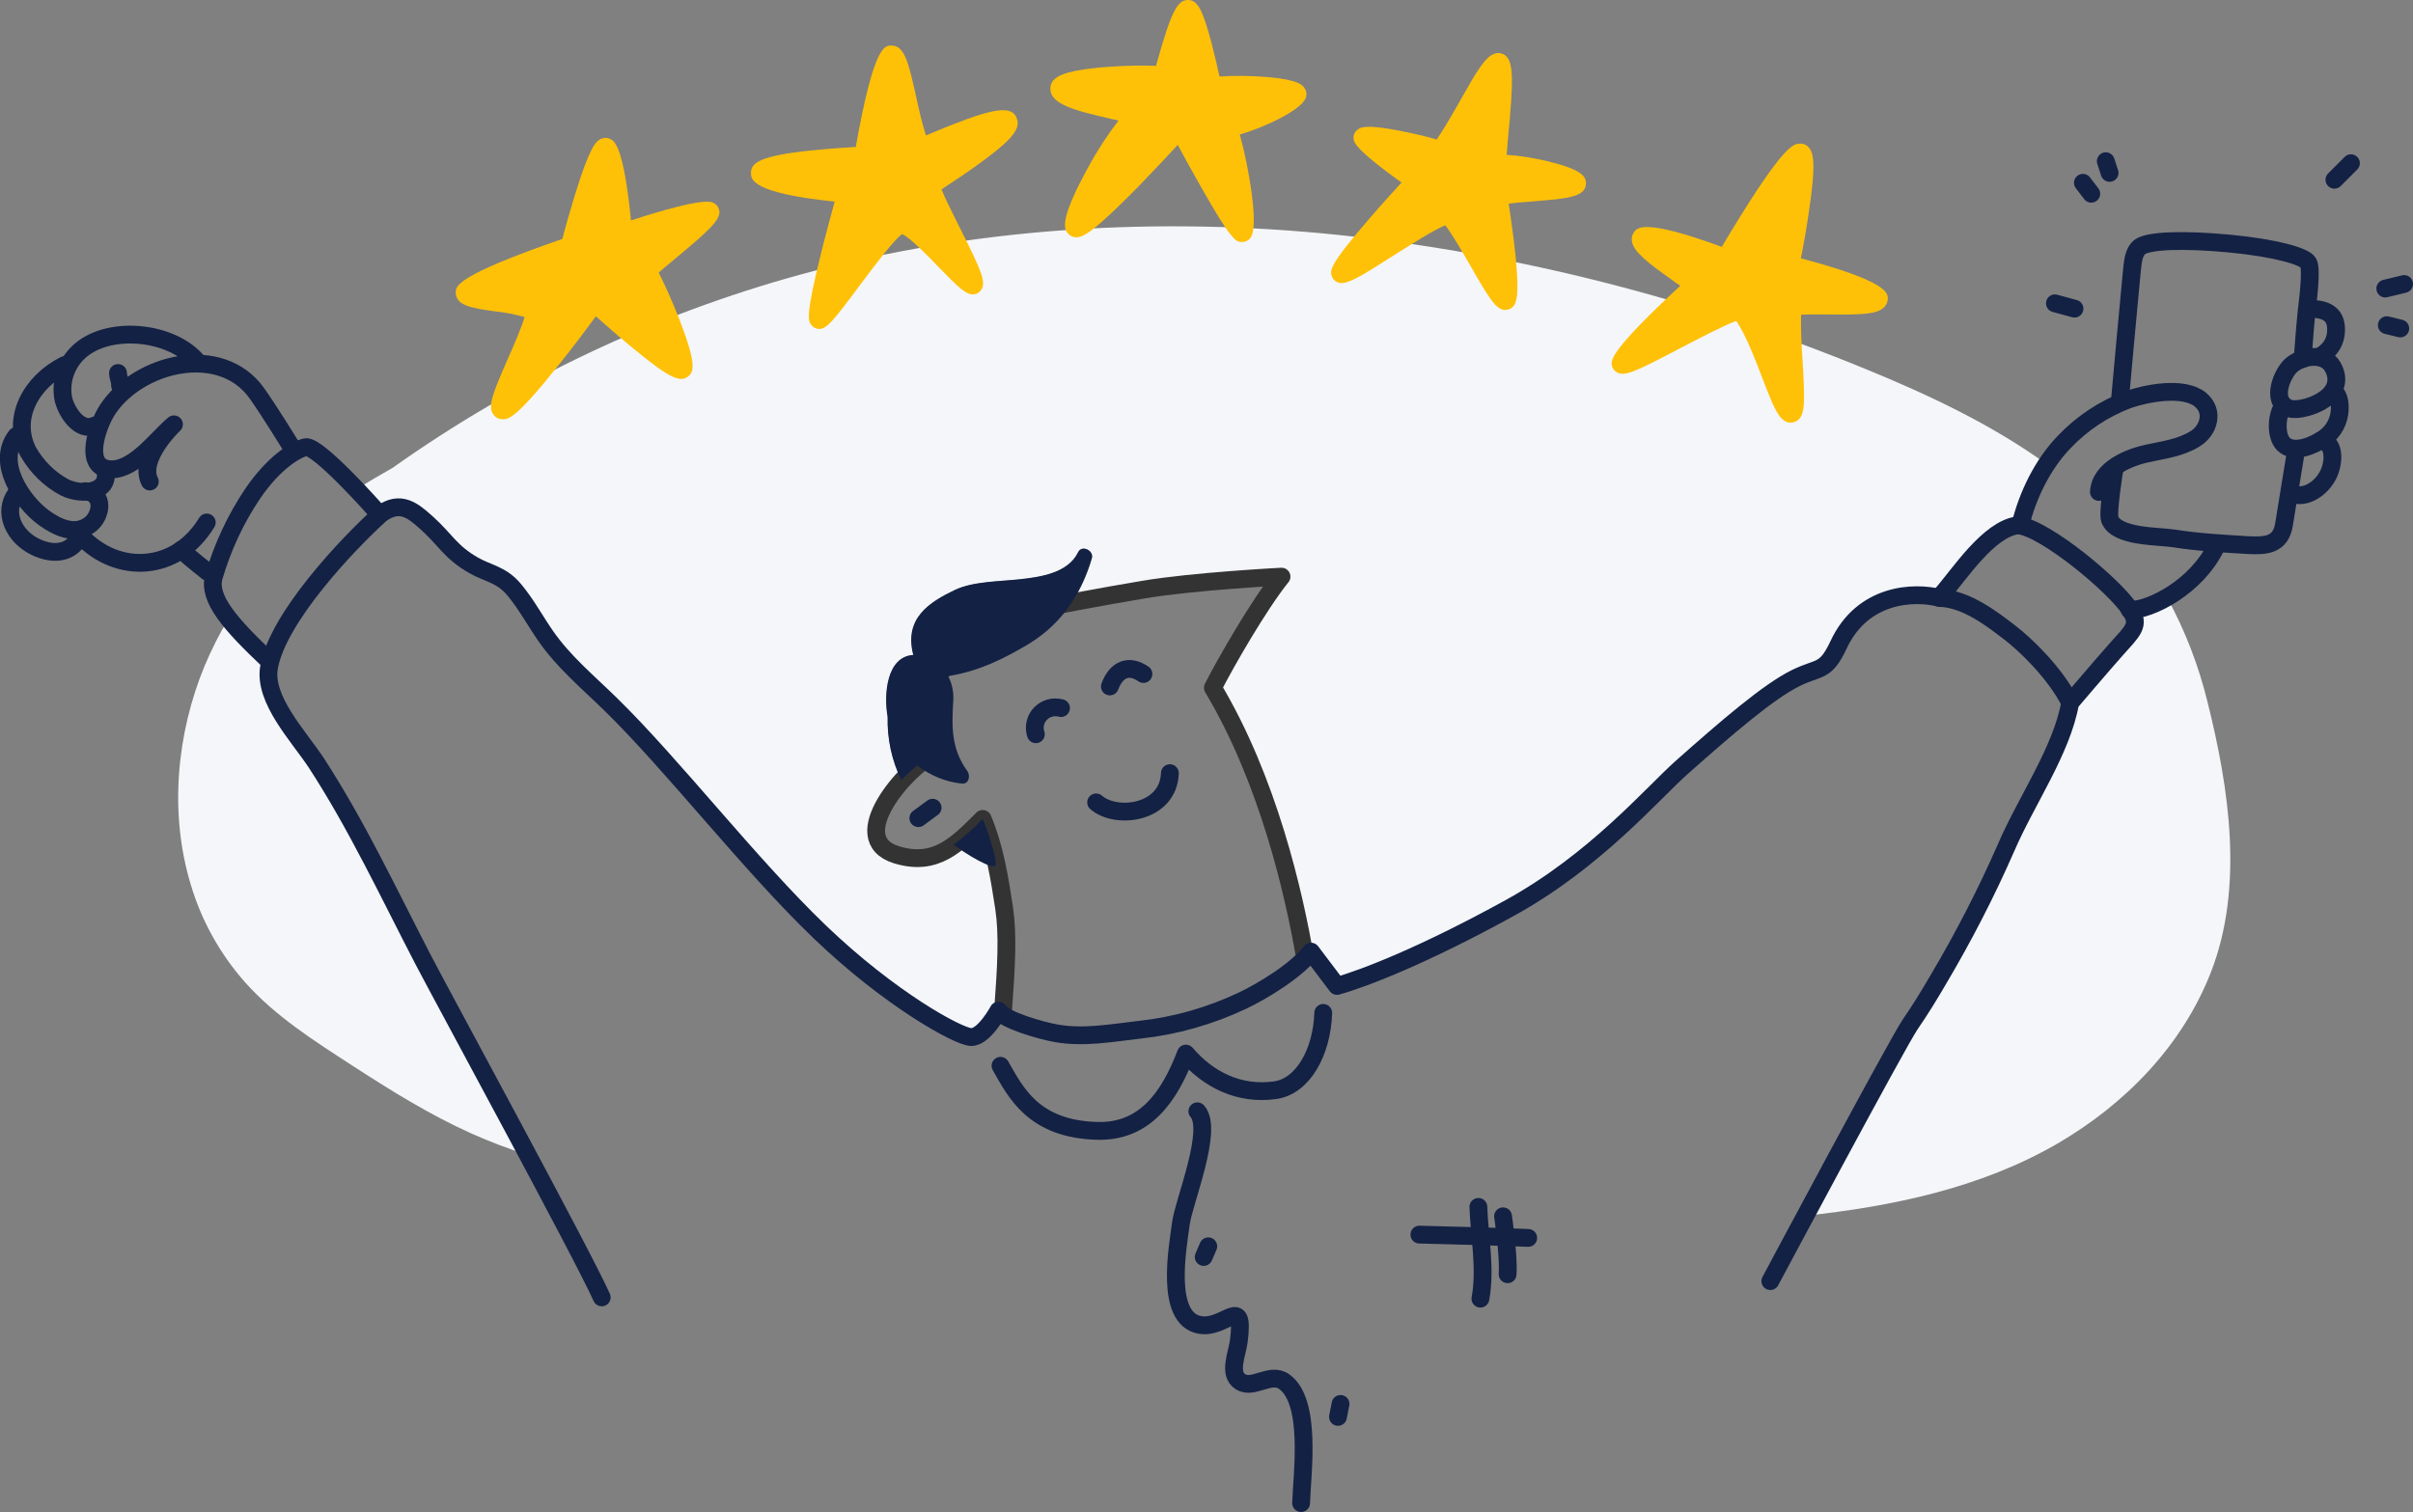 <?xml version="1.0" encoding="utf-8"?>
<!-- Generator: Adobe Illustrator 24.1.3, SVG Export Plug-In . SVG Version: 6.00 Build 0)  -->
<svg version="1.1" id="Layer_1" xmlns="http://www.w3.org/2000/svg" xmlns:xlink="http://www.w3.org/1999/xlink" x="0px" y="0px"
	 viewBox="0 0 948.8 594.8" style="enable-background:new 0 0 948.8 594.8;" xml:space="preserve">
<rect x="0" y="0" width="948.8" height="594.8" fill="#808080" stroke="none"/>
<style type="text/css">
	.st0{fill:#F4F6F9;}
	.st1{fill:none;stroke:#333333;stroke-width:7;stroke-linecap:round;stroke-linejoin:round;}
	.st2{fill:none;stroke:#132144;stroke-width:7;stroke-linecap:round;stroke-linejoin:round;}
	.st3{fill:#FFC107;}
	.st4{fill:#132144;}
</style>
<path class="st0" d="M852.1,235c-5.7,3.3-11.2,5-14.7,4.9c4.1,5.9,1,8.2-5.4,15.4c-5,5.6-18.2,21.1-18.2,21.1
	c-3.3,18.8-17.3,38.6-25.2,57c-7.8,17.8-16.7,35.1-26.6,51.8c-3.5,6-7.1,11.9-11.1,17.7c-3.2,4.7-26,47-41.2,75.3
	c34.4-3.7,69.1-10.9,99.3-28.4c26.6-15.5,49-38.4,60.3-67.3c13.1-33.5,7.2-72.5-1.3-106.4C864.5,261.8,859.2,248,852.1,235z"/>
<path class="st0" d="M148.2,201.2l1.3,1.1l0.3-0.3c7.8-5.6,12.8-1,17.9,3.5c7.5,6.7,9.3,11.5,18.6,16.8c5.8,3.3,10.8,3.5,16,9.7
	c4.6,5.5,8.2,12.2,12.3,18.1c7.1,10.2,16.4,17.9,25.3,26.6c24.6,24,54.8,63.2,82.4,89.7s54.5,41.3,59.5,41.4s10.8-10.4,10.8-10.4
	c0.1,0.1,0.2,0.2,0.3,0.4c0.5-0.6,1.1-1.1,1.8-1.5c1.3-17,1.9-29,0.3-39.3c-0.8-5.6-1.7-11.1-2.9-16.6c-0.2-0.1-0.3-0.1-0.5-0.2
	c-0.6,2.5-12.4-4.8-16.3-7.8c-6.2,4.5-13,6.8-22.6,3.8c-14.2-4.4-7.1-18.9,2.3-29.2c0-0.2-0.1-0.3-0.1-0.5c-0.1,0.1-0.3,0.3-0.4,0.4
	c-3.8-7.8-5.6-16.3-5.4-24.9c-1.6-9.1-0.3-23.7,10.1-24.3c-3.7-14.5,6.4-20.8,16.4-25.6c7.2-3.4,17.8-3.3,25.7-4.2
	s18.7-2.4,22.7-10.6c1.5-3.1,6.3-0.7,5.3,2.4c-1.7,6.1-4.4,11.9-7.8,17.2c9.6-1.9,19.4-3.6,28.3-5.1c19.4-3.3,54.2-5.1,54.2-5.1
	c-9,11.2-22,33.9-27,43.7c20.8,34.8,31.1,77.1,35.7,103.3c0.8,0.3,1.5,0.8,2.2,1.4c0.2-0.3,0.4-0.5,0.6-0.7l10.3,13.5
	c10.8-3,34.4-12.1,68-30.7s56.1-45.1,67.6-55.3c17.8-15.8,34.2-30,44.8-35.1c9.4-4.6,11.6-1.9,16.8-13c9.5-20.4,30-21.1,39.9-18.5
	l0.3-1c7.2-8.2,18.7-26.1,30.2-27.5c0.3,0,0.6,0.1,0.9,0.1l0.1-0.1c2.1-8.6,5.6-16.8,10.4-24.2c-21.8-15.7-46.2-27.2-71.1-37.4
	C667.5,118,597.5,99.8,526.2,92.4c-70.6-7.3-142.9-3.1-211.5,15.6c-57.5,15.8-111.7,41.5-160.3,76c-4.8,2.7-9.6,5.5-14.2,8.5
	C144.7,197.3,148.2,201.2,148.2,201.2z"/>
<path class="st0" d="M166.4,377.6c-13.6-26.1-26.1-53-42.2-77.6c-6.9-10.6-20.9-25-18.6-37.7c0.1-0.7,0.3-1.4,0.5-2.1l0,0
	c-6.8-6.4-12.4-11.9-16.2-16.9c-3.6,5.9-6.7,12.1-9.4,18.5c-11.1,26.8-14,58.1-5.5,86.1c4.2,14.2,11.5,27.3,21.3,38.4
	c11.9,13.4,27.4,23.2,42.2,32.8c15.1,9.8,30.5,19.4,47,26.8c7.2,3.2,14.6,6,22.1,8.4C190.3,421.9,171,386.5,166.4,377.6z"/>
<path class="st1" d="M394.4,397.6c1.3-17.7,2-29.9,0.4-40.6c-1.8-11.8-3.7-23.7-8.4-34.9c-10,9.9-18.3,18.9-33.9,14.1
	c-20.7-6.4,4.1-34.6,14.8-39.5c-7.7-6-5-21.3-2.2-29.2c4.5-12.8,18.4-21.9,30.9-25c16.5-4.2,36.7-7.7,53.7-10.6
	c19.4-3.3,54.2-5.1,54.2-5.1c-9,11.2-22,33.9-27,43.7c21.7,36.3,31.9,80.7,36.3,106.5"/>
<path class="st2" d="M407.3,288.8c-1.4-4.3,0.9-8.8,5.2-10.2c1.5-0.5,3.2-0.5,4.7-0.1"/>
<path class="st2" d="M436.4,270c2.6-6.9,7.6-8.8,13.2-4.9"/>
<path class="st2" d="M431,315.6c8.1,7,28.5,4.2,29-11.5"/>
<path class="st2" d="M762.8,235.2c-10-2.6-30.4-2-39.9,18.5c-5.2,11-7.4,8.4-16.8,13c-10.6,5.2-27,19.3-44.8,35.1
	c-11.5,10.2-34,36.8-67.6,55.3s-57.2,27.7-68,30.7l-10.2-13.5c-5.5,7.2-18.7,15.4-27,19.3c-12.7,6-26.3,9.9-40.2,11.4
	c-10.7,1.2-22.1,3.4-33.1,1.4c-5.7-1-20.3-5.1-22.6-8.9c0,0-5.7,10.6-10.8,10.4s-31.9-14.9-59.5-41.4s-57.8-65.7-82.4-89.7
	c-8.9-8.7-18.2-16.4-25.3-26.6c-4.1-5.9-7.7-12.6-12.3-18.1c-5.1-6.2-10.2-6.4-16-9.7c-9.3-5.3-11.1-10.1-18.6-16.8
	c-5.1-4.5-10.1-9.1-17.9-3.5c-13.4,12.1-40.6,41-44,60.3c-2.3,12.7,11.7,27.2,18.6,37.7c16,24.6,28.6,51.6,42.1,77.6
	c8.2,15.7,63,116.5,70.1,132.6"/>
<path class="st2" d="M393.4,419.2c6.1,10.7,13,24.8,37.8,25.6c18.8,0.6,28.5-13.1,35.1-30.4c8.8,10.3,21,16.4,35.1,14.4
	c10.9-1.5,18.4-14.9,18.9-30.4"/>
<path class="st2" d="M470.8,437.1c6.5,7.2-5.4,35.6-6.5,44.3c-1.2,9.2-6.4,37.1,7.4,39.7c10.1,1.9,17.8-12.6,15.4,6.4
	c-0.6,4.9-4.3,12.9,0.7,16s11.7-3.9,17.1-0.1c11,7.8,7.1,35.8,6.7,47.8"/>
<path class="st2" d="M558.1,485.6c12.2,0.3,30.6,0.8,42.8,1.3"/>
<line class="st2" x1="473.3" y1="494.4" x2="475.1" y2="490.2"/>
<line class="st2" x1="526.1" y1="557.3" x2="527.1" y2="552.2"/>
<path class="st2" d="M763.2,234.2c7.3-8.3,18.7-26.2,30.3-27.6c10.6,1,38.3,24.1,44.1,33.3c4.1,5.9,1,8.2-5.4,15.4
	c-5,5.6-18.2,21.1-18.2,21.1c-3.3,18.8-17.3,38.6-25.2,57c-7.8,17.8-16.7,35.1-26.6,51.8c-3.5,6-7.1,11.9-11.1,17.7
	c-4.9,7.1-55,101-55,101"/>
<path class="st2" d="M106.1,260.2c-15.5-14.6-24.5-24.8-22-33.4c3.4-11.6,8.5-22.6,15.3-32.7c7.8-11.4,16-17,20.7-18.2
	s28,25.2,28,25.2"/>
<path class="st2" d="M762.8,235.2c10.5,0.3,21,8.7,27.2,13.4s18,15.9,24,27.8"/>
<path class="st3" d="M281.2,80.2c-1.3-1-4-2.9-33.1,6.5c-2.9-29.4-6.6-31.3-8.1-32c-1.3-0.7-2.9-0.6-4.2,0.2
	c-1.4,0.9-3.8,2.3-9.9,22.3c-2.1,6.9-4,13.6-4.8,16.8c-41.8,14.4-41.9,18.6-41.9,21c0,5.3,6.6,6.2,15,7.4c4.1,0.4,8.1,1.2,12.1,2.3
	c-1.5,4.8-4.2,11-6.7,16.6c-6,13.7-7.8,18.4-5.7,21.6c0.8,1.3,2.2,2,3.8,2h0.2c2.1,0,5.4-0.6,22.6-22.4c5.6-7,10.9-14.1,13.8-18.1
	c3,2.7,8.1,7.2,13.3,11.5c14.6,12.1,19.5,14.8,22.8,12.3c2.4-1.8,3.7-4.6-3.2-22.4c-2.7-7-6.1-14.4-8.2-18.6
	c1.6-1.4,3.9-3.3,6.3-5.3c13.6-11.3,17.5-15.1,17.6-18.5C282.8,82.1,282.2,80.9,281.2,80.2z"/>
<path class="st3" d="M365.9,52.5l-1.8,0.8c-1.5-4.5-2.8-10.3-3.9-15.4c-2.9-12.9-4.4-19.9-9.6-20c-2.8,0-7-0.1-14.1,39.9
	c-3.8,0.2-10.8,0.7-17.8,1.4c-19.8,2.1-23.5,4.8-23.4,8.9c0,2.4,0.1,7.8,32.9,11.2c-1.2,4.5-3.3,12-5.2,19.7
	c-6.4,25.6-5.2,27.2-4,28.8c0.7,1,1.8,1.5,3,1.6h0c3,0,5.4-2.8,15.8-16.8c5.2-7,13.9-18.6,16.9-20.5c2.8,1,10.4,8.8,14.5,13.1
	c7.7,7.9,10.5,10.6,13.4,10.6c1.1,0,2.2-0.5,2.9-1.4c2.5-2.9,0.9-7-8.1-24.8c-2.7-5.5-5.8-11.5-7.2-15.1c3.9-2.6,11.3-7.4,17.5-12.1
	c10.7-8,13.8-12.2,12-16.1C397.4,40.6,387.8,43.4,365.9,52.5z"/>
<path class="st3" d="M498.3,30.3c-6.3-0.5-12.5-0.6-18.8-0.2c-0.6-2.9-1.7-7.6-2.9-12.3c-3.6-13.9-5.7-17.9-9.6-17.8
	s-6.4,4-12.3,25.4c0,0.2-0.1,0.4-0.1,0.5c-5.8-0.2-11.6-0.1-17.3,0.3c-17.8,1.1-21.1,3.7-22.2,4.6c-1.3,0.9-2,2.3-2.1,3.9
	c-0.2,6.2,9.1,8.7,24.5,12.2l2.3,0.5c-4.4,5.8-8.4,11.9-11.9,18.4c-4.5,8.1-9.7,18.7-9.1,23.4c0.1,1.6,1.1,3,2.5,3.7
	c2.7,1.3,5.6-0.1,12-5.7c3.6-3.2,8.4-7.8,14.1-13.6c6.1-6.3,12.1-12.7,15.7-16.6c2.1,4,5.5,10.1,8.9,16.1
	c11.8,20.9,13.9,22.1,16.1,22.1h0.5c1.3-0.1,2.5-0.7,3.2-1.8c3.3-4.7-0.9-28.3-4.3-40.5c9.8-2.8,23.8-9.5,25.8-14.1
	c0.6-1.3,0.5-2.8-0.2-3.9C512.3,33.6,511,31.4,498.3,30.3z"/>
<path class="st3" d="M621.7,68.4c-4.3-3.6-20.3-7-29.3-7.5c0.2-2.1,0.4-4.5,0.6-6.9c2.1-22.2,2.2-29.5-1.1-32.2
	c-1.2-0.9-2.8-1.2-4.2-0.7c-3.7,1.2-7.1,7-13.3,18c-3,5.3-6.3,11.1-9.5,15.8c-4-1.3-10.2-2.6-13.6-3.3c-14.7-2.9-16.4-1.5-17.6-0.5
	c-1.3,1-1.8,2.7-1.3,4.2c0.3,1,1.2,4,18.7,16.5c-2.9,3.2-7.8,8.5-12.5,14c-16.3,18.8-15.7,20.7-14.9,22.9c0.5,1.4,1.7,2.4,3.2,2.6
	c3.2,0.4,8.1-2.5,21.2-10.9c6.8-4.3,15.7-10,20.2-11.8c2.8,3.7,6.5,10.1,9.8,15.8c7.4,13,10.2,17.5,13.7,17.5c0.3,0,0.7,0,1-0.1
	c3.9-0.9,4.6-5.3,3.2-20.3c-0.7-7-1.8-15.1-2.8-21.4c2.7-0.4,6.2-0.6,9.6-0.9c13.6-1.1,21-1.7,20.8-7.3
	C623.6,70.6,622.9,69.3,621.7,68.4z"/>
<path class="st3" d="M708.1,101.6c0.8-3.8,2-10.4,3-17.2c3.2-20.7,1.8-24.4,0.2-26.3c-0.9-1.1-2.2-1.7-3.6-1.6
	c-2.2,0.1-5.2,0.2-19.5,22.4c-4.6,7.2-9,14.5-11.2,18.2c-30.5-11.2-33.2-7.6-34.5-5.8c-0.8,1.1-1.1,2.4-0.8,3.7
	c0.7,4.1,6.3,8.4,15.6,15c1.2,0.9,2.3,1.7,3.4,2.4c-27.2,25.1-27,29.1-27,30.6c0,1.4,0.8,2.7,2,3.4c3,1.8,7,0,24.5-9.2
	c7.7-4,16.2-8.5,22.5-11c3.9,5.8,7.4,15.1,10.3,22.6c4.6,12,6.6,16.8,10.5,17.4c0.2,0,0.4,0,0.7,0c1.1,0,2.1-0.4,2.9-1.1
	c2.7-2.4,2.6-7.6,1.7-22.8c-0.4-6.2-0.8-13-0.6-18.5c3.3-0.2,7.3-0.1,11.1-0.1c12.2,0.1,18.8,0,21.6-2.9c0.9-0.9,1.4-2.2,1.4-3.5
	C742.2,115.2,742,110.6,708.1,101.6z"/>
<path class="st2" d="M794.4,206.6c2.8-11.7,8.8-24,17.2-32.7c7-7.4,15.6-13.1,25.1-16.7c7.2-2.5,21.7-5.4,28.4-0.1
	c5.8,4.7,3.3,12.3-2,15.5c-5.8,3.6-12.6,4.4-19,5.8s-18.3,5.8-18.8,15.1"/>
<path class="st2" d="M908.1,121.5c4.8-0.1,9.9,1.1,10.4,6.9s-2.4,9.7-6.7,12"/>
<path class="st2" d="M899.7,160.5c-6.9-3-2.3-13.7,1.2-16.8c4.2-3.7,12.9-5.3,16.3,0.5c2,3.4,2.4,7.9-1.8,11.7
	S903.1,161.9,899.7,160.5z"/>
<path class="st2" d="M917.6,153.8c1.7,1.4,2.5,3.6,2.4,7.1c-0.1,4.6-2.4,8.9-6.2,11.5c-3.9,2.7-11.8,6.3-15.9,2.3
	c-3.2-3.2-2.9-11.4,0-15.3"/>
<path class="st2" d="M912.5,173.3c5.1,0.3,5.6,7.3,3.3,12.7s-8.9,10.7-14.9,8.1"/>
<path class="st2" d="M833.7,156c0,0,3.9-43.2,4.5-48.8c0.4-3.5,0.5-8.2,3.4-10.2c3.6-2.4,17-2.9,35-1.2s29.5,5,31,7.5
	s-0.1,14.6-0.7,19.8c-0.2,1.4-0.8,8.9-1.5,18.1"/>
<path class="st2" d="M831.4,184.6c0,0-2.8,17.1-1.8,19.7c2.7,7.1,19.2,6.5,25.4,7.5c9.4,1.5,19.2,2,28.7,2.6
	c7.4,0.4,13.1,0,14.4-8.2c0.8-5.2,4.3-26.4,4.3-26.4"/>
<path class="st2" d="M871.4,214.9c-7.7,16-26,25.2-34,25"/>
<line class="st2" x1="815.7" y1="121.4" x2="808" y2="119.3"/>
<line class="st2" x1="822.3" y1="76.2" x2="819" y2="71.9"/>
<line class="st2" x1="829.5" y1="68" x2="828" y2="63.4"/>
<line class="st2" x1="917.9" y1="70.7" x2="924.4" y2="64.2"/>
<line class="st2" x1="937.9" y1="113.5" x2="945.3" y2="111.7"/>
<line class="st2" x1="938.5" y1="127.9" x2="943.8" y2="129.2"/>
<path class="st2" d="M77.9,142.6c-10.1-12.6-36-15.1-47.4-3.7c-4.6,4.6-6.7,11.1-5.7,17.4c0.8,5,6.4,14.1,12.6,11"/>
<path class="st2" d="M46.4,146.7c0,1.6,0.9,3.1,0.8,4.9c0.6,0.1,1.2-0.1,1.8,0"/>
<path class="st2" d="M25.4,143.6c-13.1,6.6-21.2,20.9-14.3,34.1c3.4,5.9,8.3,10.8,14.3,14c7.1,3.5,18,2,16-6.7"/>
<path class="st2" d="M6.4,171.5c-8.2,10.5,2.4,26,10.8,32.1c5.2,3.8,12.2,7.2,18.1,2.8c4.6-3.4,6.1-12.2-1.7-13.2"/>
<path class="st2" d="M6.2,194.4c-5.1,7.1-0.8,16.5,7.5,20.6s15.6,2,18.1-5.2"/>
<path class="st2" d="M31.8,210.8c14.4,15.4,37.6,14.3,49.5-5.3"/>
<path class="st2" d="M81.6,224.9c-5.2-4-10.4-8.6-10.4-8.6"/>
<path class="st2" d="M58.9,189.4c-4.7-9.1,9.5-22.5,9.5-22.5c-6.4,5.3-15.2,17.7-24.5,17.7c-11.8-0.1-5.6-17.4-1.6-23.5
	c12.1-18.4,44.5-26.4,58.7-6.4c4.6,6.4,13.9,21.5,13.9,21.5"/>
<path class="st4" d="M375,332.2c3.7,3,16.4,10.9,16.5,7.8c0-0.5,0-1.1,0-1.6c-1.2-5.6-2.9-11-5.1-16.3
	C382.9,325.8,379.1,329.2,375,332.2z"/>
<path class="st4" d="M423.9,217.2c-4,8.2-14.7,9.7-22.7,10.6s-18.5,0.8-25.7,4.2c-10,4.8-20.2,11.1-16.4,25.6
	c-10.4,0.6-11.7,15.3-10.1,24.3c-0.2,8.6,1.6,17.2,5.4,24.9c2-2,4.1-4,6.3-5.7c5,3.9,11,6.4,17.4,7.1c2.9,0.4,3.6-3.2,2.2-5
	c-6.2-8.6-6.1-17.1-5.5-27.1c0.3-3.4-0.3-6.9-1.9-10c0.2-0.1,0.4-0.2,0.7-0.3c11.8-2,21-6.8,29-11.4c13.8-7.8,22-19.3,26.7-34.8
	C430.2,216.6,425.4,214.1,423.9,217.2z"/>
<line class="st2" x1="361.1" y1="321.8" x2="366.7" y2="317.7"/>
<path class="st2" d="M591,478.4c0,0,2.3,15.3,1.8,22.8"/>
<path class="st2" d="M581.3,474.7c0.4,11.8,3,24.3,0.8,36.1"/>
</svg>
